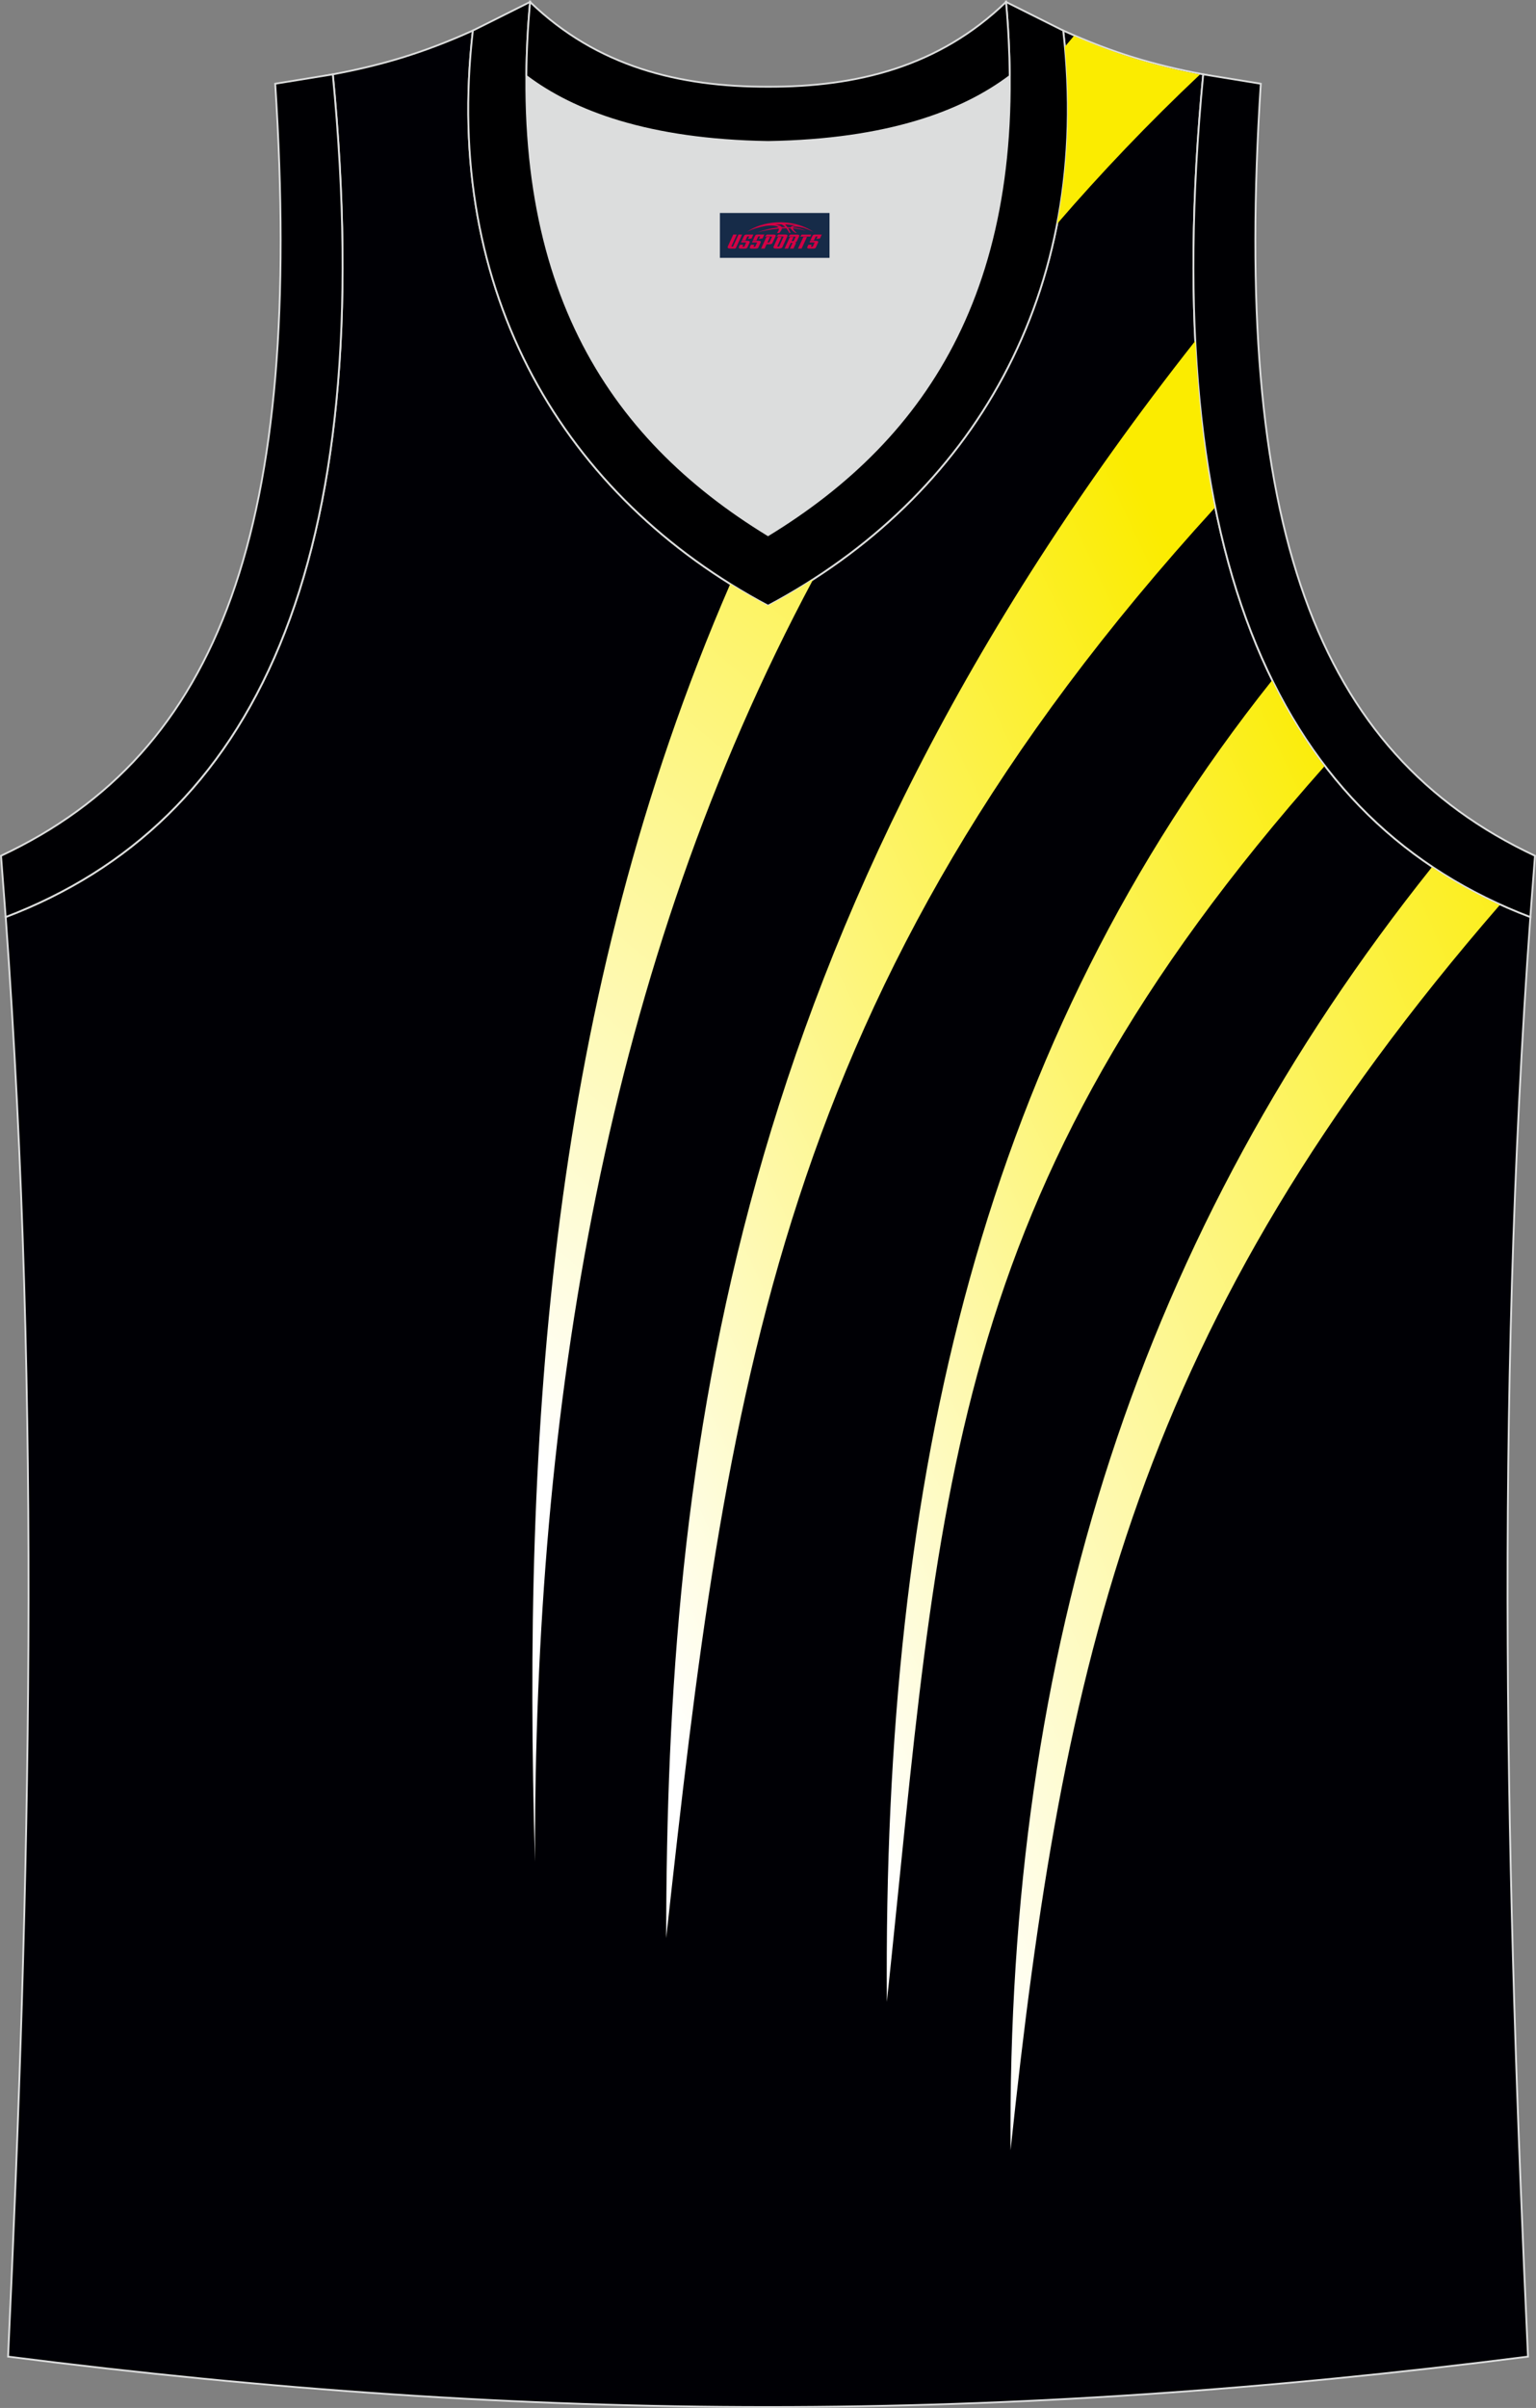<?xml version="1.0" encoding="utf-8"?>
<!-- Generator: Adobe Illustrator 22.0.0, SVG Export Plug-In . SVG Version: 6.00 Build 0)  -->
<svg xmlns="http://www.w3.org/2000/svg" xmlns:xlink="http://www.w3.org/1999/xlink" version="1.1" id="图层_1" x="0px" y="0px" width="336.26px" height="526.84px" viewBox="0 0 336.26 526.84" enable-background="new 0 0 336.26 526.84" xml:space="preserve">
<rect x="0" y="0" width="336.26" height="526.84" fill="#808080" stroke="none"/>
<g>
	<path fill="#000005" stroke="#DCDDDD" stroke-width="0.4" stroke-miterlimit="22.926" d="M334.51,515.61   c-4.75-103.15-7.28-207.12,0.52-314.97l-0.01,0c-54.09-20.61-81.99-76.62-71.61-184.37l0.02,0c-10.56-1.98-19.58-4.58-30.67-9.58   c6.65,57.54-20.03,102.12-64.62,125.84c-44.59-23.72-71.26-68.3-64.62-125.84c-11.09,5-20.11,7.6-30.67,9.58l0.02,0   C83.25,124.02,55.35,180.03,1.26,200.64l-0.01,0c7.8,107.85,5.27,211.82,0.52,314.97C117.13,530.32,219.13,530.32,334.51,515.61z"/>
	<path fill="#DCDDDD" d="M168.14,31.06c26.24-0.42,42.58-6.65,52.86-14.38c0.02-0.06,0.03-0.11,0.05-0.17   c0.47,51.25-20.95,81.07-52.91,100.58c-31.96-19.51-53.38-49.33-52.91-100.58c0.02,0.06,0.03,0.12,0.05,0.17   C125.56,24.42,141.9,30.65,168.14,31.06z"/>
	<path fill="#000003" stroke="#DCDDDD" stroke-width="0.4" stroke-miterlimit="22.926" d="M1.24,200.64   c54.1-20.61,81.99-76.62,71.61-184.37l-12.6,2.05c6.25,96.89-11.91,146.35-60.03,168.92L1.24,200.64z"/>
	<path fill="#000001" stroke="#DCDDDD" stroke-width="0.4" stroke-miterlimit="22.926" d="M116.04,0.43   c-5.48,61.24,16.93,95.19,52.1,116.66c35.17-21.47,57.58-55.41,52.1-116.66l12.52,6.26c6.65,57.54-20.03,102.12-64.62,125.84   c-44.59-23.72-71.27-68.3-64.62-125.84L116.04,0.43z"/>
	<path fill="#000001" stroke="#DCDDDD" stroke-width="0.4" stroke-miterlimit="22.926" d="M116.04,0.43   c14.7,14.18,32.66,18.59,52.1,18.55c19.45,0.05,37.4-4.37,52.1-18.55c0.5,5.57,0.76,10.93,0.81,16.06   c-0.02,0.06-0.04,0.13-0.05,0.19c-10.28,7.73-26.62,13.96-52.86,14.38c-26.24-0.42-42.58-6.65-52.86-14.38   c-0.02-0.06-0.04-0.13-0.05-0.19C115.27,11.36,115.54,6.01,116.04,0.43z"/>
	<path fill="#000003" stroke="#DCDDDD" stroke-width="0.4" stroke-miterlimit="22.926" d="M335.02,200.64   c-54.09-20.61-81.99-76.62-71.61-184.37l12.6,2.05c-6.25,96.89,11.91,146.35,60.03,168.92L335.02,200.64L335.02,200.64z"/>
	<g>
		
			<linearGradient id="SVGID_1_" gradientUnits="userSpaceOnUse" x1="-3795.258" y1="-87.535" x2="-3547.319" y2="28.081" gradientTransform="matrix(-1 0 0 1 -3462.865 276.849)">
			<stop offset="0.146" style="stop-color:#FBEC00"/>
			<stop offset="0.912" style="stop-color:#FFFFFF"/>
		</linearGradient>
		<path fill="url(#SVGID_1_)" d="M261.69,74.56C160.04,203.44,145.91,318.48,145.84,424.03C158.97,304.67,170.1,216.1,265.9,111.15    C263.71,100.01,262.3,87.83,261.69,74.56z"/>
		
			<linearGradient id="SVGID_2_" gradientUnits="userSpaceOnUse" x1="-3833.183" y1="-45.898" x2="-3598.56" y2="63.509" gradientTransform="matrix(-1 0 0 1 -3462.865 276.849)">
			<stop offset="0.146" style="stop-color:#FBEC00"/>
			<stop offset="0.912" style="stop-color:#FFFFFF"/>
		</linearGradient>
		<path fill="url(#SVGID_2_)" d="M278.46,148.88c-63.07,79.25-85.19,173.24-84.31,289.12c11.75-110.67,12.15-176.18,95.78-270.32    C285.65,162.03,281.81,155.78,278.46,148.88z"/>
		
			<linearGradient id="SVGID_3_" gradientUnits="userSpaceOnUse" x1="-3894.224" y1="-16.378" x2="-3618.714" y2="100.569" gradientTransform="matrix(-1 0 0 1 -3462.865 276.849)">
			<stop offset="0.146" style="stop-color:#FBEC00"/>
			<stop offset="0.912" style="stop-color:#FFFFFF"/>
		</linearGradient>
		<path fill="url(#SVGID_3_)" d="M313.48,189.72c-63.74,79.77-93.1,170.97-92.25,280.74c11.47-108.05,27.85-181.11,107.1-272.45    C323.1,195.62,318.14,192.86,313.48,189.72z"/>
		
			<linearGradient id="SVGID_4_" gradientUnits="userSpaceOnUse" x1="-2670.278" y1="-710.434" x2="-2914.12" y2="-419.833" gradientTransform="matrix(1 0 0 1 2989.456 747.536)">
			<stop offset="0.146" style="stop-color:#FBEC00"/>
			<stop offset="0.912" style="stop-color:#FFFFFF"/>
		</linearGradient>
		<path fill="url(#SVGID_4_)" d="M178.06,126.69c-45.33,84.64-61.16,181.11-60.94,280.65c-2.76-94.5,3.21-188.55,42.75-279.58    c2.68,1.67,5.44,3.26,8.27,4.77C171.56,130.71,174.86,128.75,178.06,126.69z M235.1,7.86c-0.68,0.8-1.33,1.59-2,2.39    c1.27,13.72,0.63,26.68-1.71,38.76c9.69-11.23,20.1-22.14,31.3-32.7C253.21,14.48,244.91,12.11,235.1,7.86z"/>
	</g>
	
</g>
<g id="tag_logo">
	<rect y="46.6" fill="#162B48" width="24" height="9.818" x="157.6"/>
	<g>
		<path fill="#D30044" d="M173.56,49.79l0.005-0.011c0.131-0.311,1.085-0.262,2.351,0.071c0.715,0.24,1.44,0.54,2.193,0.9    c-0.218-0.147-0.447-0.289-0.682-0.42l0.011,0.005l-0.011-0.005c-1.478-0.845-3.218-1.418-5.1-1.62    c-1.282-0.115-1.658-0.082-2.411-0.055c-2.449,0.142-4.68,0.905-6.458,2.095c1.26-0.638,2.722-1.075,4.195-1.336    c1.467-0.18,2.476-0.033,2.771,0.344c-1.691,0.175-3.469,0.633-4.555,1.075c1.156-0.338,2.967-0.665,4.647-0.813    c0.016,0.251-0.115,0.567-0.415,0.96h0.475c0.376-0.382,0.584-0.725,0.595-1.004c0.333-0.022,0.66-0.033,0.971-0.033    C172.39,50.23,172.6,50.58,172.8,50.97h0.262c-0.125-0.344-0.295-0.687-0.518-1.036c0.207,0,0.393,0.005,0.567,0.011    c0.104,0.267,0.496,0.66,1.058,1.025h0.245c-0.442-0.365-0.753-0.753-0.835-1.004c1.047,0.065,1.696,0.224,2.885,0.513    C175.38,50.05,174.64,49.88,173.56,49.79z M171.12,49.7c-0.164-0.295-0.655-0.485-1.402-0.551    c0.464-0.033,0.922-0.055,1.364-0.055c0.311,0.147,0.589,0.344,0.84,0.589C171.66,49.68,171.39,49.69,171.12,49.7z M173.1,49.75c-0.224-0.016-0.458-0.027-0.715-0.044c-0.147-0.202-0.311-0.398-0.502-0.6c0.082,0,0.164,0.005,0.24,0.011    c0.72,0.033,1.429,0.125,2.138,0.273C173.59,49.35,173.21,49.51,173.1,49.75z"/>
		<path fill="#D30044" d="M160.52,51.33L159.35,53.88C159.17,54.25,159.44,54.39,159.92,54.39l0.873,0.005    c0.115,0,0.251-0.049,0.327-0.175l1.342-2.891H161.68L160.46,53.96H160.29c-0.147,0-0.185-0.033-0.147-0.125l1.156-2.504H160.52L160.52,51.33z M162.38,52.68h1.271c0.36,0,0.584,0.125,0.442,0.425L163.62,54.14C163.52,54.36,163.25,54.39,163.02,54.39H162.1c-0.267,0-0.442-0.136-0.349-0.333l0.235-0.513h0.742L162.55,53.92C162.53,53.97,162.57,53.98,162.63,53.98h0.18    c0.082,0,0.125-0.016,0.147-0.071l0.376-0.813c0.011-0.022,0.011-0.044-0.055-0.044H162.21L162.38,52.68L162.38,52.68z M163.2,52.61h-0.78l0.475-1.025c0.098-0.218,0.338-0.256,0.578-0.256H164.92L164.53,52.17L163.75,52.29l0.262-0.562H163.72c-0.082,0-0.12,0.016-0.147,0.071L163.2,52.61L163.2,52.61z M164.79,52.68L164.62,53.05h1.069c0.06,0,0.06,0.016,0.049,0.044    L165.36,53.91C165.34,53.96,165.3,53.98,165.22,53.98H165.04c-0.055,0-0.104-0.011-0.082-0.06l0.175-0.376H164.39L164.16,54.06C164.06,54.25,164.24,54.39,164.51,54.39h0.916c0.24,0,0.502-0.033,0.605-0.251l0.475-1.031c0.142-0.3-0.082-0.425-0.442-0.425H164.79L164.79,52.68z M165.6,52.61l0.371-0.818c0.022-0.055,0.06-0.071,0.147-0.071h0.295L166.15,52.28l0.791-0.115l0.387-0.845H165.88c-0.24,0-0.48,0.038-0.578,0.256L164.83,52.61L165.6,52.61L165.6,52.61z M168,53.07h0.278c0.087,0,0.153-0.022,0.202-0.115    l0.496-1.075c0.033-0.076-0.011-0.12-0.125-0.12H167.45l0.431-0.431h1.522c0.355,0,0.485,0.153,0.393,0.355l-0.676,1.445    c-0.06,0.125-0.175,0.333-0.644,0.327l-0.649-0.005L167.39,54.39H166.61l1.178-2.558h0.785L168,53.07L168,53.07z     M170.59,53.88c-0.022,0.049-0.06,0.076-0.142,0.076h-0.191c-0.082,0-0.109-0.027-0.082-0.076l0.944-2.051h-0.785l-0.987,2.138    c-0.125,0.273,0.115,0.415,0.453,0.415h0.72c0.327,0,0.649-0.071,0.769-0.322l1.085-2.384c0.093-0.202-0.06-0.355-0.415-0.355    h-1.533l-0.431,0.431h1.38c0.115,0,0.164,0.033,0.131,0.104L170.59,53.88L170.59,53.88z M173.31,52.75h0.278    c0.087,0,0.158-0.022,0.202-0.115l0.344-0.753c0.033-0.076-0.011-0.12-0.125-0.12h-1.402l0.425-0.431h1.527    c0.355,0,0.485,0.153,0.393,0.355l-0.529,1.124c-0.044,0.093-0.147,0.18-0.393,0.18c0.224,0.011,0.256,0.158,0.175,0.327    l-0.496,1.075h-0.785l0.54-1.167c0.022-0.055-0.005-0.087-0.104-0.087h-0.235L172.54,54.39h-0.785l1.178-2.558h0.785L173.31,52.75L173.31,52.75z M175.88,51.84L174.7,54.39h0.785l1.184-2.558H175.88L175.88,51.84z M177.39,51.77l0.202-0.431h-2.1l-0.295,0.431    H177.39L177.39,51.77z M177.37,52.68h1.271c0.36,0,0.584,0.125,0.442,0.425l-0.475,1.031c-0.104,0.218-0.371,0.251-0.605,0.251    h-0.916c-0.267,0-0.442-0.136-0.349-0.333l0.235-0.513h0.742L177.54,53.92c-0.022,0.049,0.022,0.06,0.082,0.06h0.18    c0.082,0,0.125-0.016,0.147-0.071l0.376-0.813c0.011-0.022,0.011-0.044-0.049-0.044h-1.069L177.37,52.68L177.37,52.68z     M178.18,52.61H177.4l0.475-1.025c0.098-0.218,0.338-0.256,0.578-0.256h1.451l-0.387,0.845l-0.791,0.115l0.262-0.562h-0.295    c-0.082,0-0.12,0.016-0.147,0.071L178.18,52.61z"/>
	</g>
</g>
</svg>